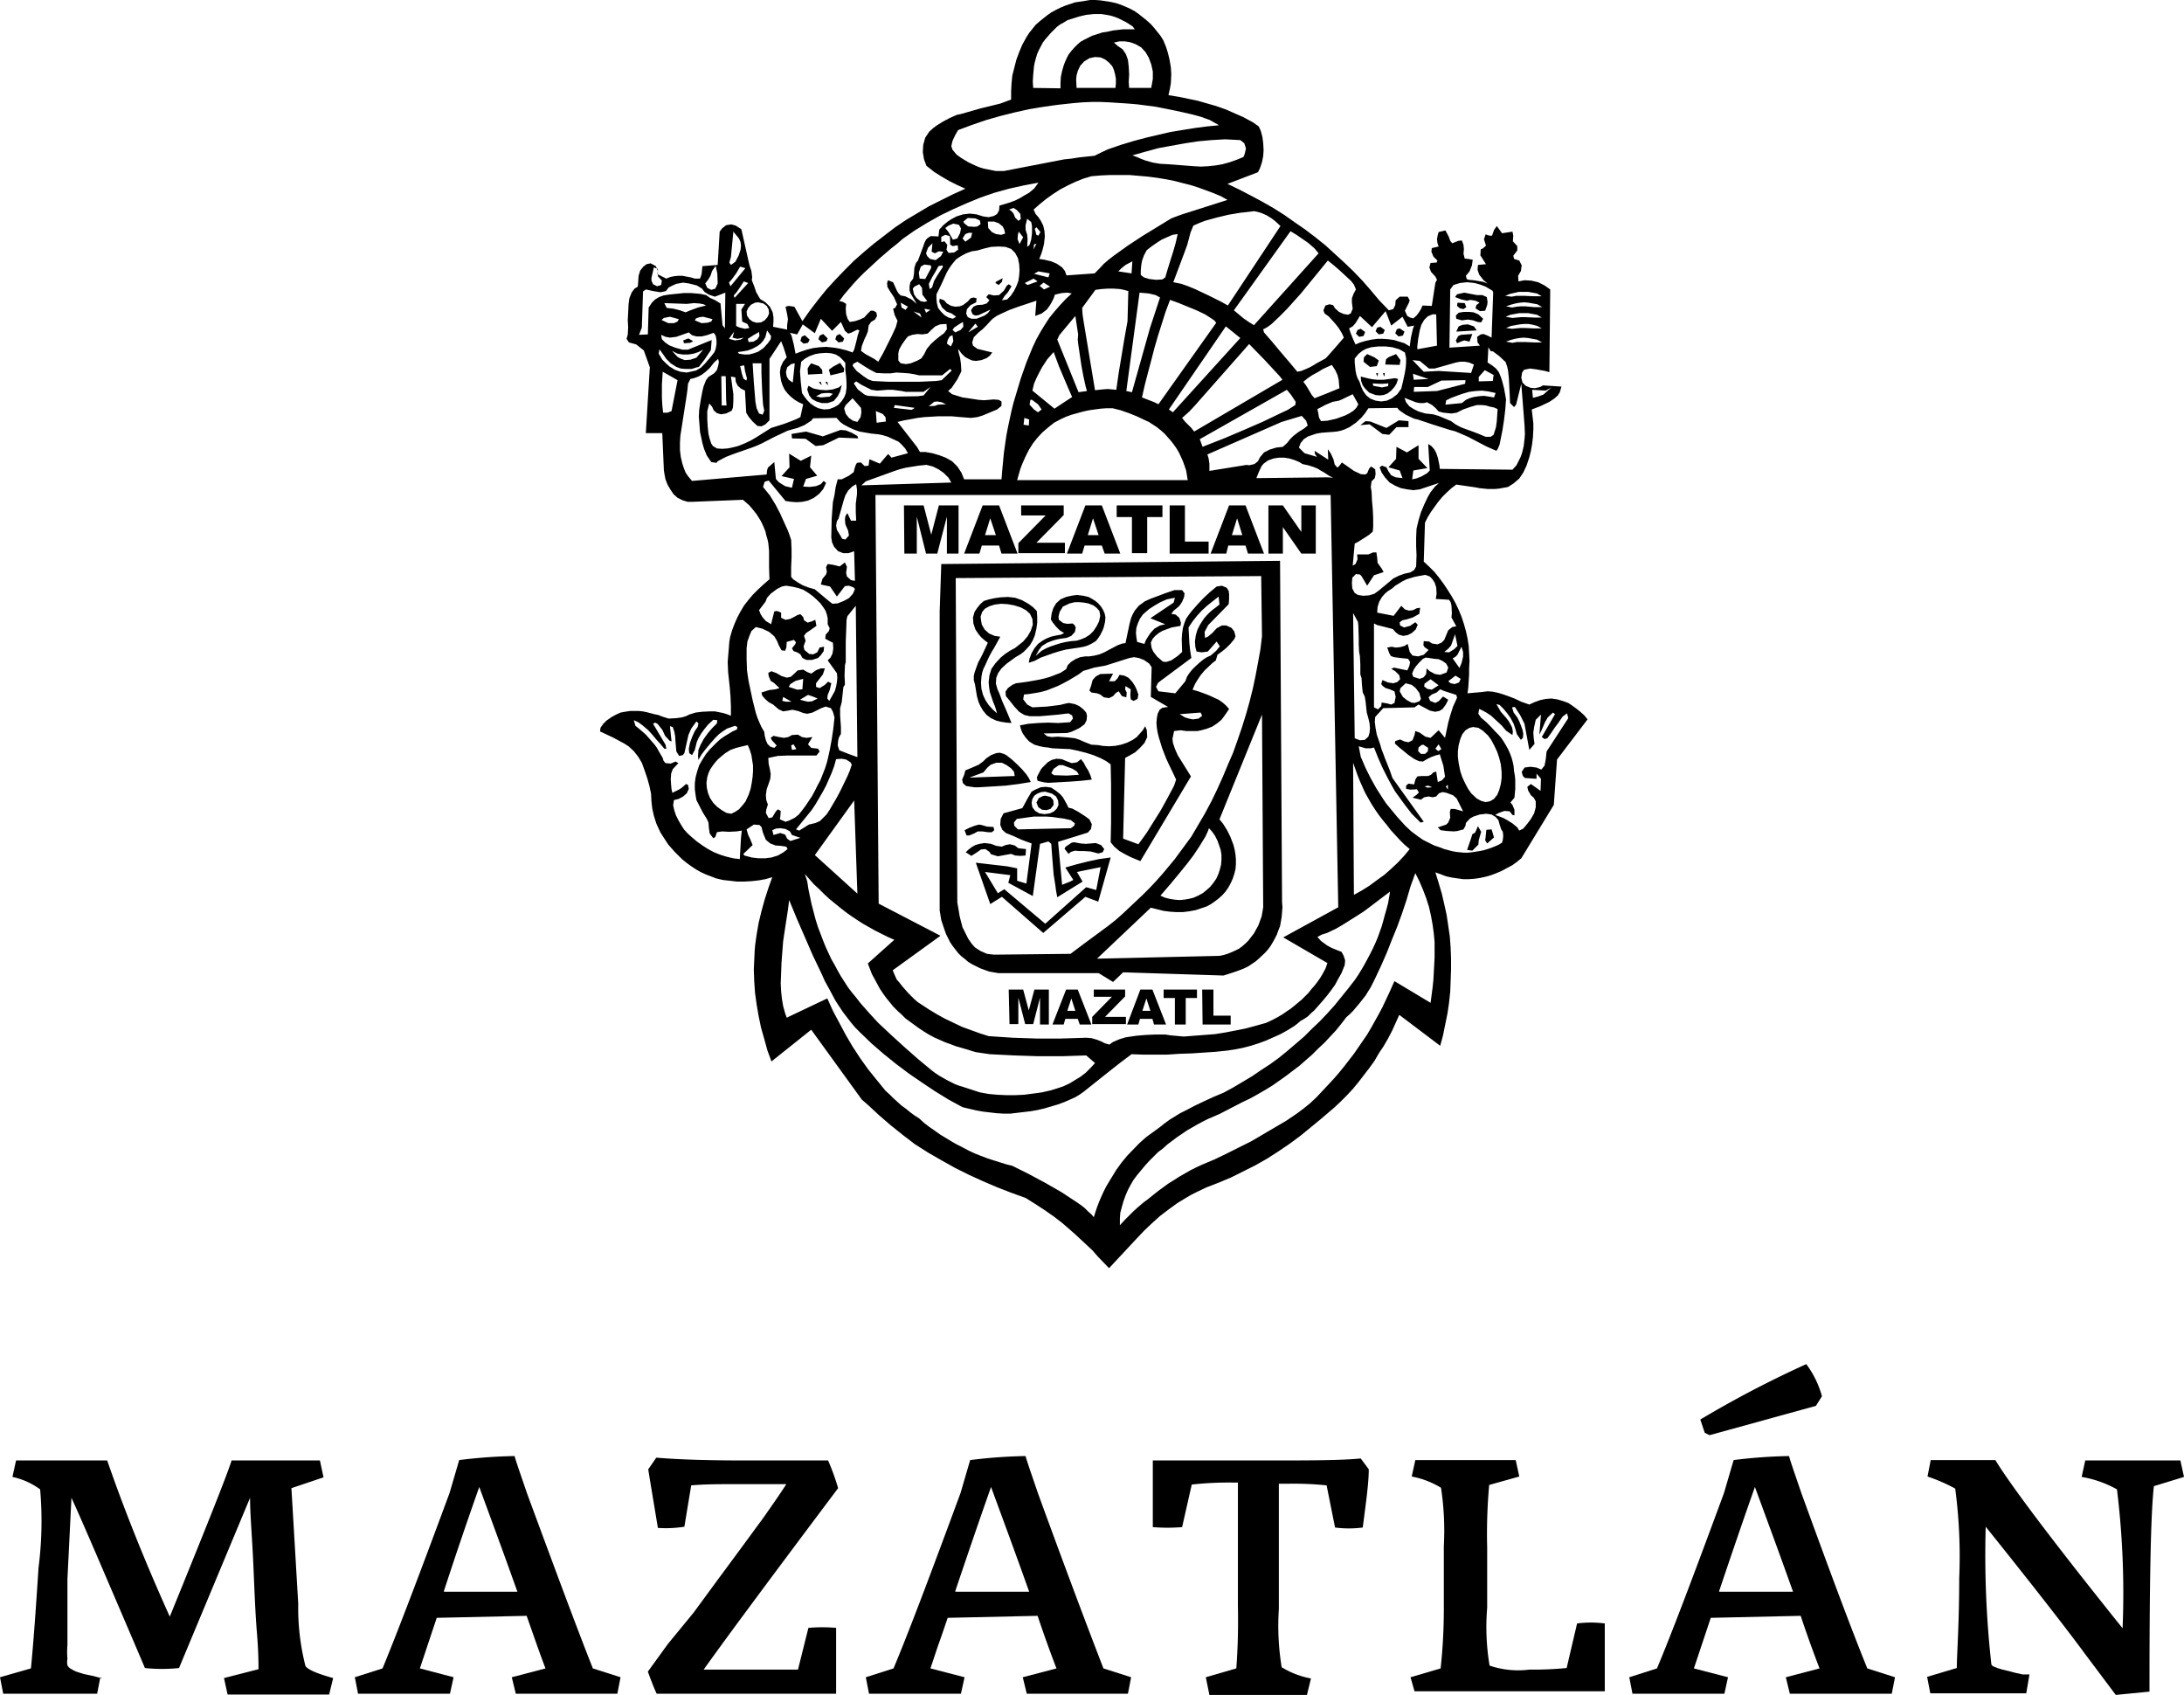 <svg xmlns="http://www.w3.org/2000/svg" viewBox="0 0 544.1 422.2">
  <g id="logo-mzt">
    <g id="mazatlan">
      <path d="M535.3,421.4l-8.2.8-7.5-10c-5.3-7.2-13.6-17.8-24.9-31.9a245.68,245.68,0,0,0,1.4,34.2s0,.3.5.6l1,.4,1.3.4,1.7.4,1.5.4,1.8.4h1.7l-.8,4.7H480.9l-.8-4.1,7.4-2.2c0-3.3.6-10.8.6-22.4a127.87,127.87,0,0,0-1-22.3,42.6,42.6,0,0,0-6.9-3l.8-4.1h16.1c3.7,6.1,14.2,20.1,31.7,41.9a211.7,211.7,0,0,0-1.4-34.6,27.26,27.26,0,0,0-8.8-3.1l.9-4.1h23.7l.9,4.1-7.5,2.3c-.8,6.9-1.1,24.1-1.1,51.2"/>
      <path d="M430.5,417.8l-.9,4.1H406.7l-.8-4.1,6.9-2.2c3.5-8.3,9-22.8,16.7-43.7l2.4-8.2a127.5,127.5,0,0,1,13.8-1c.4,1.5,1.5,4.6,3.1,9.3,6.7,18.4,12.1,33,16.4,43.6l6.9,2.2-.8,4.1H445.9l-1-4.1,8.4-2.2c-1.5-3.9-3.1-8.3-4.7-13.1l-22.4.5-2.3,6.9-1.9,5.7Zm-6.9-64.2A264.73,264.73,0,0,1,450,339.8a23.92,23.92,0,0,1,3.9,8l-1.5,2.4-26.5,7.3-1.2-.6Zm4.7,42.9h18.4c-3.7-10.4-6.9-19-9.5-26.1-2.9,8.2-5.8,16.7-8.9,25.9"/>
      <path d="M351.4,417.8l7.5-2.2a135.5,135.5,0,0,0,.8-15.6V385.1a70.38,70.38,0,0,0-.7-14.5,21.57,21.57,0,0,0-7.3-2.8l.9-4.1h25l.9,4.1-7.5,2.1a135.38,135.38,0,0,0-.5,15.6v15a57.88,57.88,0,0,0,.6,14.4,22.18,22.18,0,0,0,9.9,1,87.55,87.55,0,0,0,9.3-.4l2.6-11.1a26.56,26.56,0,0,1,6.9,0v16.9H352.4Z"/>
      <path d="M300.4,417.8l7.6-2.2c.4-5.2.5-10.4.4-15.6V369.3h-1.5a83.51,83.51,0,0,0-10,.5l-2.4,10.6a44.48,44.48,0,0,1-7.3,0V363.8h27.7c11.1,0,19.1,0,24.1-.5l2,2.7c0,3.5-.7,8.3-1.5,14.5a26.56,26.56,0,0,1-6.9,0L330.5,370a80.23,80.23,0,0,0-9.8-.4h-2.1v31.2a64,64,0,0,0,.7,14.5,21.08,21.08,0,0,0,7.3,2.8l-1,4.1H301.3Z"/>
      <path d="M240.3,417.8l-.9,4.1H216.5l-.8-4.1,6.9-2.2c3.5-8.3,9-22.8,16.7-43.7l2.4-8.2a127.5,127.5,0,0,1,13.8-1c.4,1.5,1.5,4.6,3.1,9.3,6.7,18.4,12.2,33,16.3,43.6l6.9,2.2-.8,4.1H255.8l-1-4.1,8.4-2.2c-1.5-3.9-3.1-8.3-4.7-13.1l-22.4.5c-.6,1.7-1.3,3.9-2.4,6.9l-1.9,5.7ZM238,396.5h18.4c-3.7-10.4-6.9-19-9.5-26.1-2.9,8.2-5.8,16.7-8.9,25.9"/>
      <path d="M161.4,416.4l5-6.9,6.4-7.8,5.5-7.5,6.5-8.8,5.5-7.5c2.1-3,4-5.7,5.6-8.2H182.6c-3.4,0-6.9,0-10.4.3l-1.7,10.3a29.17,29.17,0,0,1-6.6.3c-1.5-9.1-2.3-13.8-2.4-14.6l2-2.9c5.9.5,13.3.7,22.5.7h20.3a56.25,56.25,0,0,1,2.5,6.9q-25.35,33.75-33.5,45.2h23.5l2.6-10.4a39.75,39.75,0,0,1,6.9,0v16.4H163.6c-.8-1.7-1.5-3.6-2.2-5.5"/>
      <path d="M113,417.8l-.9,4.1H89.2l-.8-4.1,6.9-2.2q5.1-12.3,16.7-43.7l2.4-8.2a127.5,127.5,0,0,1,13.8-1c.4,1.5,1.5,4.6,3.1,9.3,6.8,18.4,12.2,33,16.4,43.6l6.9,2.2-.8,4.1H128.5l-1-4.1,8.4-2.2c-1.5-3.9-3-8.3-4.7-13.1l-22.4.5-2.3,6.9-1.9,5.7Zm-2.4-21.3h18.3c-3.7-10.4-6.9-19-9.5-26.1-2.9,8.2-5.8,16.7-8.8,25.9"/>
      <path d="M25,417.8l-.8,4.1H.8L0,417.8l7.7-2.2c.6-5.9,1.2-14.3,1.9-25.1A90.82,90.82,0,0,0,10,371a18,18,0,0,0-6.9-3.1l.9-4.1H26.7c4.3,12.4,9.5,25.4,15.6,38.9,9-22.1,14.2-35.1,15.4-38.9h22l.9,4.2-8,2.7,1.7,28.8A58.27,58.27,0,0,0,76.1,415q.9,1.35,6.9,3l-1,4.1H56.7l-.9-4.1,8.6-2.2c0-1.3,0-4.4-.4-9.2s-.6-10.5-.9-17.2-.8-12.1-.8-16.3L44.6,415.5a40.25,40.25,0,0,1-8.5,0c-1-2.4-3.7-8.7-8.2-19.2s-7.8-18.2-10.1-23.2l-1,20.2v16.5a19.3,19.3,0,0,0,0,3.4,4.3,4.3,0,0,0,0,1.6,1.81,1.81,0,0,0,.7.8,10.79,10.79,0,0,0,1.5.8l1.9.6,2.4.5,2.2.6"/>
    </g>
    <path id="escudo" d="M251.9,24.8v-2l.1-2,.2-2,1-3.9.7-1.9.8-1.9,1-1.8.7-1.1.8-1,.8-1,.9-.8,1-.8,1-.8,1-.7,1.1-.6,1.2-.6,1.2-.5,2.4-.8,1.3-.2,1.3-.2,1.2-.2h1.3l1.3.1,1.3.2,1.3.2,1.3.3,1.2.4,1.2.5,1.1.5,1.1.6,1,.7,1,.8,1,.8,1,.9.8.9,1.6,2,.7,1.1.7,1.7.5,1.6.4,1.7.3,1.8.1,1.7-.1,2.2-.2,1.2-.4,1.8,3,.5,4.3.9,1.4.4,2.8.8,1.5.5,1.4.5,2.7,1.2,1.4.6,2.6,1.4,1.4,1,.5,1.1.4,1.5.2,1.5.1,1.8-.1,1.5-.3,1.5-.5,1.5-.5,1-7.6,2.9,2.9,1.4,2.9,1.5,2.8,1.5,2.8,1.6,2.7,1.7,2.7,1.9,2.6,1.8,2.5,1.9,2.5,2,4.7,4.3,2.3,2.2,2.2,2.3,2.1,2.4,2.1,2.5,2.4,2.5,1.1-.3.5-1,.1-1.2,1-.9h2l.5.9-.2.6-1,2,.6,1.3.7.4.8.2.8-.7.6-.8.5-.8.4-.9,2.3.1.9-5.8.4-.7-.4-.8-1.1-1.2-.4-1.1.3-1.1,1.5-.1.2-.5-1-1-.5-1.2.1-.9,1.3-.3.4-.1-.3-.9-.1-1,.2-1,.2-.7,1.7-.4.8,1.5.4,1.1.5.6,1.5-.6.9-.1.4,1.1.1,1.1-.1,1.1.3,1.2.9.1,1.1.2-.2,1.4-.6,1.5-.9,1.1.2.8.5.2,1.2.1,1.2.2,1.2.2,1.1.4-1-.8-1.1-1.4-.4-1.2.1-1.2,2-.2-1.4-2.2.1-1.5.5-.2.8-.7-.5-1.6.4-1.2,1,.3h.6l.5-1.4.7-1,1.3,1.8,2.6-.4.2,1-.1,1.4,1.1,1.2v1.1l-1,1.3.2.8,1.3.4.6,1.2-.2,1.4-.7,1.2.1,1.4,1.5-.3,1.7.1,1.7.4,1.6.8,1.4,1L386,92.7l-1.1-.3-1.1-.2-1.1-.2-1.5-.2-1.5.3-.5.7-.2,1.3.3,1.2.8.8,1.2.5,1.1.1,1.3-.3.7-.4,4.6.3-.4,1.4-.5.8-.9.8-1.2.8-2.3,1.1-2.1.8.4,3.4v1.7l-.1,1.8-.2,1.7-.3,1.7-.4,1.6-.7,2.1-.8,1.7-1,1.5-1.4,1.2-1.4.9-2.2.4-1,.1h-1.9l-1-.1-1-.1-1-.2-4.8-.7-1.2.9-1.2,1.1-1.1,1.1-1,1.2-1.8,2.5-.8,1.3-.7,1.4-.3,9.7,1.4,1.3,1.3,1.3,1.2,1.5,1.1,1.5,1,1.5,1,1.6.9,1.6.8,1.7.7,1.7.6,1.8.5,1.8.4,1.8.3,1.9.1,1.8.1,1.9-.1,1.9V168l-.1,1.6-.1,1.6-.2,1.5,3.4-.3,1.6-.2,1.3.1,1.4.3,1.3.4,1.4.5,1.3.5,1.7.8,2,.7,1.3-.6,1.4-.5,1.4-.3,1.4-.1,1.4.2,1.4.4,1.4.5.9.6,1.1.8,1,.8,1,.9.8,1-7.6,10-.8,11.3L379,213.8l-1.1.9-1.1.8-1.3.7-1.3.7-1.4.6-1.3.5-1.4.4-1.4.3-1.4.2-1.4.1h-1.4l-1.4-.2-1.4-.2-1.4-.3-1.3-.5-1.4-.5.8,2.6.8,2.7.6,2.6.6,2.7.4,2.7.4,2.7.2,2.8.1,2.7v2.7l-.1,2.8-.1,2.7-.3,2.8-.4,2.7-1.1,5.4-.7,2.6-10.2-7.7-1.8,4-1,1.9-1.1,1.9-1.2,1.8-1.1,1.9-1.3,1.8-2.7,3.5-1.4,1.7-1.5,1.6-1.5,1.5-1.6,1.5-3.4,2.9-1.7,1.4-3.3,2.7-2.7,2-2.8,1.9-2.8,1.8-3,1.7-3,1.5-3,1.5-3.1,1.3-3.1,1.2L298,297l-1.2.6-1.2.7-2.3,1.4-1.1.8-1.1.8-2.1,1.6-2,1.8-1.9,1.8-1.9,2-6.9,7.4-2.8-2.9-1.3-1.5-1.5-1.4-2.9-2.7-3.1-2.7-2.2-1.7-2.3-1.6-2.3-1.5-2.4-1.5-3.6-1.3-3.6-1.4-3.5-1.5-3.5-1.6-3.4-1.7-3.4-1.9-3.3-1.9-3.3-2.1-3-2.3-3-2.4-2.9-2.5-2.8-2.6-1.5-1.3-12.6-17.4-9.9,7.9-1-2.7-.8-2.9-.8-2.8-.6-2.9-.5-2.9-.4-2.9-.2-2.9-.1-2.9.2-4.4.1-1.4.2-1.5.2-1.4.5-2.9.7-2.9.8-2.9.9-2.8.5-1.4.5-1.4-1.7.5-1.7.3-1.8.2-1.8.1h-1.8l-1.7-.2-1.8-.2-1.7-.4-1.3-.5-1.3-.5-1.3-.6-1.2-.7-1.2-.8-1.1-.8-1.1-.9-1-1-.8-.8-.8-.9-.8-.9-1.3-2-.7-1.1-.5-1.1-.5-1.1-.6-1.9-.4-1.8-.2-1.8-.1-1.9-.4-1.9-.5-1.8-.6-1.8-.8-2.2-.9-1.5-1.1-1.4-1.3-1.2-1.1-.7-2.8-1.5-3.2-1.5.1-.9.7-1,.8-.8,1.3-.9,1.1-.6,1.1-.5,1.1-.2,1.3-.2h2.1l1,.1,1,.2,1.9.5,1,.2,1,.4,1.6.5,1.8-.1,1.5-.2,1-.3.8-.4,1.6-.5,1.6-.2,2-.1h1.2l1,.2,1,.2,1,.3,1,.4v-2.4l-.1-2.4-.2-2.4-.4-3.7-.1-2.5.1-1.3.1-1.2.1-1.2.1-1.3.2-1.2.5-1.7.6-1.6.7-1.6.8-1.5.9-1.5,1.1-1.4,1.1-1.3,1.2-1.2,1.4-1.3,1.5-1.3-.1-3v-4.1l-.1-1-.1-1-.2-.9-.3-1-.2-.9-.4-1-.4-.9-.4-.8-.5-.8-.5-.8-1.2-1.5-.7-.8-.7-.6-.8-.7-12.5.5h-1.3l-1.3-.4-1.2-.6-1-.9-.8-1.2-.7-1.2-.5-1.3-.2-1-.2-1.2-.4-9.3h-4.1l1-16.4-1.5-4.2-1.9-1.5-1.8-.5-.6-.9.3-1,.1-1.9-.1-1.8.1-1.8.1-2.1.2-1.5.6-1.5.7-.9.8-.5.1-1.2.1-1.5.4-1.3.8-1,.8-.6,1-.2,1.3.7.5,1.2-.1.8,2.2,1.1,1-.4,1-.2,1-.1h1l1,.2,1.1.2,1,.3h1.3l.4-1.1.2-2,3.8-.3.5-8.3.6-.8,1-.8,1.3-.2,1.1.3,1.4.9,2,8.9.5,1.5.2,1.5-.1.8.6,1.5.5,1.5,1,1.7,1.3.8,1.1,1.1.7,1.4.2,1.2v1.2l-.1,1.2,3.5.7V81l.2-1.5-.2-1.2-.4-1.9.8-.2,1.4.2,2,3.6,1.9-2.7,2-2.6,2.1-2.6,2.2-2.4,2.3-2.4,2.3-2.3,2.5-2.2,2.5-2.1,2.6-2,2.6-2,2.8-1.9,5.7-3.4,3-1.5,3-1.5,3.1-1.4-2-.9-2-1L234.6,44l-1.9-1.2-1.9-1.5-.6-1.6-.3-1.8.1-1.8.5-1.8,1-1.5,1-.9.8-.6.8-.5.8-.5,1.7-.9,1.8-.8,1-.2,4.9-1.4,4.9-1.2Zm16.3-3.1-.1-1.9.1-1,.3-1.1.6-1.3,1-1.1,1.3-.8,1.4-.3,1.4.1,1.1.5,1,.8.8.9.4.9.3,1.1.2,1.1v1.2l-.1,1.1h-9.7ZM186.3,185.6l.5,1.2.4,1.3.2,1.3.2,1.3v1.4l-.1,1.4-.2,1.4-.3,1.6-.5,1.5-.8,1.7-.8,1-.8.9-.9.6-1,.5-1.2-.2-1.2-.7-1.1-.8-1-1-.8-1.2-.5-1.2-.3-1.3L176,195l.2-1.4.3-1,.4-.9.6-.9.6-.8.7-.8.8-.7,1.1-.9,1.3-.8,1.4-.5,1.6-.4ZM194.6,85l.6,1.5L196,89l-.9,1.1-.6,1.3-.2,1.3.1,1,.2,1.2.4,1.2.5,1,.7.9.8.8,1,.8,1,.6,1.1.5-.7,3.2-1,.5-1.5.6-1.6.6-1.6.5-1.6.5-1.9,1.2-1.9,1.2-1.4.8-1.5.7-1.5.6-1.6.4-1,.2-1.4.1-1.3-.1-1-.6-.4-.6-.4-1.2-.3-1.2-.2-1.9-.1-1.9v-1.9l.5-1.9.7.8.4.9.8.7,1,.3,1.3-.2,1.4-.7.3-.8.1-1.6V98.2l-.6-4.4,1.1.2.1,1.1.5,1,.8.7,1,.5.3,5.5.6,1,1,1.2,1.2,1.1,1,.1,1-.5,1-1V89.4ZM349.9,99.1l2.8,1.1,1,.2h1.1l.7-.2,1.3.7.9.8.7.8,1.2.3,1,.1,1,.1,1.3-.2,1.6-.8,1.7-.6,1.7-.5h1.3l1,.1,1,.3,1,.2.9.4-.1,1.5-.1,1.5-.2,1.5-.6,1.9-.7.5h-1.3l-1.9-.8-1.6-.6-1.4-.5-1.3-.5-1.3-.7-1.1-.8-3.1-1.3-1.4-.4-1.9-.2-1.7-.5-1.2-.6-1.1-.7-.8-1Zm7.9-20.8.2,7.8-4.9.9v-.8l.2-1.7.4-2.2.4-1.4.7-1.2.9-.9,1.2-.5Zm-145,121.1.8,23.2L203,213ZM337.1,190l1.1,3.1.6,1.5,1.3,2.9,1.6,2.8.9,1.4.9,1.3,1,1.3,1,1.2,1,1.3,1.1,1.2,1.1,1.2,1.2,1.2,1.3,1.1-1.4,1.7-1.6,1.7-1.6,1.5-1.7,1.5-1.8,1.3-1.9,1.4-1.9,1.2-2,1.1Zm29.9-8.9,1.3.2,1.1.7,1.3,1.2.8,1.1.8,1.5.7,1.5.5,1.5.4,1.6.2,1.9v1.5l-.2,1.5-.4,1.5L373,198l-.8,1-1,.6-1.1.2-1.1-.3-1.1-.6-1.3-1.2-.8-1.1-.8-1.5-.7-1.5-.5-1.5-.4-2-.2-1.5v-1.5l.2-1.5.4-1.5.5-1.2.8-1,1-.6Zm-20.2-34.5.8-.7,1.8-1.1,1-.5,2-.6,1-.2,1.7-.3,1.1.4.6.6.6.9.4,1.2.1,1.6-.2,1.3,3.3.2.4.6.2.8.1,1.9-.1,1.1,1.2,2.2-1,.2-1,.8-.5,1.2-.5,1.2-.7.7-1,.4-1.3-.2-.8-.5-1.3-.1-.1,1,.3.5,1,.7-1.2,1.2-1.4.4-1.4-.2-.7-.9-.2-.8-.3-1.2-.8.5-1.1.3-1.1.1-1-.2-1.1.2.5,1.4.4.7.8.3,1.6.2,1.9.2.5.8-.2,1-.5,1.1-3.3-.7-.7.3,1,.6,1,1,.2,1-.7.7-1,.3-1.3-.2-1.4-.6-.3,1,.4.5.7.5,1,.3,1.2.5.3,1.4-.3,1.5-.8.4-1.1-.3-1.3-.2-.1.9-.8.8-1-.5V155.3l.8.4,2,.5,1.9.5.7.8.8.6,1.1.3,1.1-.2,1-.5,1-.9.5-1.2-.6-.6-1.3.9-1.5.4-1-.5-.1-.8.7-.5,1-.2,1.6-.5,1.6-.9.2-1.5-.8.1-1,.5-1,.1-1-.3-.9-.9-1.9,2.5-4.1-.8.1-1.4.4-1.3.7-1.2.8-.9.6-.5Zm-145.4,1.1,1.1.8,1,.9.9.9.8,1.1.5.8.3.9.2.9v1.5l.5,1-.2.7-.8.9-.1,1,.9.5,1,.5.1,1.4-.2,1.3-.5,1-.7.7,2.3,3.2.1,1.1-.1,1.1-.2,1.1-.3,1.1-1.4,2.5-.5-.6.1-.9.5-1.2.4-1.7-.8-.4-.8.8-1.3.8-.9-.3v-.9L205,168l.5-1.5h-1l-1.1.4-1.3.9-1-.4-1-.6-1.4.2-.7.7-1,.9-1,.2-1.3-.4-1.2-.7-1.3-.5-.8.4.1.8.5,1.2.8.5,1.4,1.3-1,.3-1.6.2-1.9.6.2.8.7.8.9.8,1.1.6,1.4,1.2,1.1.5,1.3-.2,1-.2,1.4.3,1.3.5,1,.2,1.3-.3,2.2-1.1,1.1-.4,1.3.4.5.9.4,1.4-.3,2.8-.4,2.7-.5,2.7-.6,2.7-.3,1-.3.9-1.1,2.8-.7,1.3L203,197l-.7,1.3-.8,1.2-.8,1.2-.9,1.2-.8,1-1,.8-1.4.7-.9.3-1.4-.6.1-.7.1-1.4-.7-.4-.5.5-.9,1.5-.9.2-.7-1.3.1-.8.4-1.3-.4-1.1-.1-1.2.2-1.5.5-1.4.4-1.2.1-1.2-.2-1.2-.3-1.3-.1-1.5,2.4-.5,2.4-.1h7.2l.8-1-.4-.7-1.7-.2-.8-.9.3-.5.8-1.3-1.5.2-1.1-.2-1-.6-1.5.1-.9.5-1.1.2-1.2-.2-1.4-.3-.7.5.3.6,1.2,1.3-.6.6-1-.3-.7-.7-.4-.9-.3-1.2-.1-.9-.7-1.2-.5-1.1-.5-1.2-.4-1.2-.8-3.2-.7-3.3-.3-1.4-.2-1.3-.2-1.4-.1-2.8v-2.7l.2-1.7.5-1.4.5-1.2,1.1-1,1.6.4,1.7.8,1.3,1.1.7,1.2.4,1,.7,1.3.9.1.3-.8.1-1.4,1.8-.5.5.6-.2.5-.8,1,.4.7.9.3.8.5.5.9,1,.5h1.4l1.5-.5.7-.7.7-1,.1-1.1-1.1.2-.6,1.2-1,.5-1-.1-1.2-1-.2-.9.5-1.4-.4-1.2.5-.7,1.2-.8,1.4-1-.3-1.5-.9.4-1,.3-.9-.6-.2-.8-.7-.7-.7.2-.9.5-1,.5-1.1.2-1.1-.5v-1.3l-1-.4-.7.1-.8,3.2-1.3-.8-.8-.9-.5-.8-.4-1,1.6-2.1.4-1,.9-1,1.6-1.2,1.2-.6,1-.2.7.1,1.2.2,1.2.3,1.2.4Zm1.6-.9-1.7-.5-1.3-.5-1.2-.7-1.2-.8-.5-.6v-2.5l.1-2.2v-2.2l-.1-2.3-.4-1.2-.4-1.1-1-2.2-1-2.2-1.1-2.1-1.4-2.3-.9-1.1-.8-1,.4-1.3,1-.3,4.2,5.1,1.4.2,1.4.1,1.4-.1,1.4-.3,1.5-.7,1.3-1,1-1.2.7-1.5-.6-.5-.7.8-1.2.5-1.6.2-1.6-.1.7-1.9,2.8-.8-1.8-2.1.3-2.9-2.6,1.3-2.9-1.8.1,3.4-2,2.2,3.1.7-.5,2.2-1.7-.4-1.6-1-.7-.8-.4-4.2-1.6,1.4-.2.7-.1,1-18.6,1.6-1-1.2-.6-.9-.4-1-.4-1.2-.4-1.7-.2-1.7v-1.8l.1-1.7,1.6-10.3.2-1.5.1-1.2.6-1.2.9-.2,1.1-.4.9-.5.8-.6,1.1-1,1.1-1.4,1-.9.2.8-.2,1-.3,1-.7.8-1.4.9-.6.8-.6,1.5-.3,1.2-.4,2.1-.4,2.5-.1,1.8.1,1.2.2,2.6.6,2.8.4,1.4.7,1.7,1.1,1.6,1.3.2.3-.4,2.1-1.1,2.1-.8,4.3-1.5,1.3-.5,1.3-.6,3.1-1.6,3.2-1.5,1.4-.4,1.1-.3,1.7-.7,1.7-1.1.5-.6,5.8-.1.9,1,.8.6,1.3.7,1.3.6,1.4.5,2.9.5,1.9.2,1,.2,1.3.4,1.3.6,1.3.6.7.6,1,1.1.7,1.2-4.1,1.1-.8-.9-.4.4-1.7,2-2.6-1.1-.2,1.6-1,.1-.9-.9-1,.1-.3.5-.3.9-.2.9-1.2.9-1.8.9h-1l-.5,1.9-.3,2-.4,1.8-.3,4.2-.1,4.6.2,1.2.5,1.1,1,1.1,1.3.5h1.3l1.4-.5.2,7.4-1-.2-1-.9-.2-.9.2-1.5-.5-1.1-1.3,1-1.6-.4-1.4-.2-.4.8.2,1.1-.2.7-.9,1.1-.4,1.4,2.3.5,1.7,2.5,2-2.6,1-.1,1.1.4.4.4-.5,1.2-1,1.1-1.3.7-1.5.6-1.3.1-.8-.6ZM257.4,21.9l-.1-1.6.1-1.7.1-1,.1-1.1.2-1,.3-1.1.3-1,.4-.9,1-1.9.6-.8.7-.8.7-.8.7-.7.8-.8.8-.6.9-.5,1-.6,2.9-.9,1.7-.4,1.9-.2h1.9l1.3.2,1,.2,1,.3,1,.4,1.8.9.8.5.9.6.5.7h-2.9l-2.6.3-1.3.3-1.3.2-2.5.8-1,.5-1,.5-.9.5-.8.7-.8.8-.7.8-.7.9-.5,1-.4.9-.3.8-.4,1.4-.3,1.4-.1,1.5V22Zm29.4,0h-5.5l-.1-1.5.1-1.9-.1-1.9-.2-1.7-.5-1.4-.8-1.2-1.3-.9-.9-.8,1.4-.3h1.3l1.3.2,1.4.5,1.4.8,1.1,1.2.8,1.4.6,1.6.4,1.8v1.9Zm16.9,9.3-3.1.3-3,.4-3.1.5-3,.5-3,.7-3,.7-3,.8-3,.9L276,37.2l-1.7.8-1.6.8-3.8.4-1.9.3-1.9.2-15,2.9h-2l-1-.2-1-.2-1-.2-1-.3-1-.4-1.9-.9-1.8-1.1-1.1-.8-1-1.2-.3-.9.3-1.3.7-1.5.7-1.2,3.5-1.3,3.5-1.2,3.5-1,3.6-.9,3.6-.8,3.6-.6,3.6-.5,3.7-.4,2.3-.2,2.3-.1h2.3l2.3.1,4.6.3,2.3.2,4.6.6,4.5.9,2.3.5,2.2.5,2.2.6,2.2.8Zm-21.6,7.5,3.2-.9,3.3-.9,6.6-1.2,3.3-.5,3.3-.3,3.4-.2,3.8.2,1,.8.4,1.3-.3,1.3-.3.8-1.7.7-1.7.6-1.8.5-1.7.3-1.8.2-1.9.1-1.8-.1-6.6-.5-1.8-.1-1.8-.3-1.8-.5-1.3-.5-.9-.4Zm-23.4,6.8-1,1.4L256.4,48l-1.4.8-.8.5-1.2.6-1.3.5-1.3.4-1.4.4-.1,1.2-.5.9-.8.5-1.3.3-1.4-.2-1.6-.5-1.7-.2-1.7.2-1.6.5-1.3.7-.9.6-1.1.9-1,1.1-.2,1.7-1.9-.1-.8.5-.4.4-.4.8-.3.9-1.3,3.5-.5.6-.4,1.2-.1,1.5-.2,1.2-.7.9-.2,1v1l.2.7,1.6,2.7-1.3-1.1-1.6-.8-1.1-.2-.6-.6-.4-.7-.9-2-1.3-.5-.2.8.1.9.6,1,1,1.5.8,1.8-.5.9-.5.2.4,1.6.7,1.4-.4,1.5-1,2.2-1.1,2.2L220,88l-1.2,2.1-1-.7-1.1-.6-1.1-.6-1.1-.8.2-1.2.7-1.8.4-.8.4-1,.2-1.5.6-.9,1-.6.5-.9-.2-.9-.7-.4h-.7l-.8.8-.8.9-1.1.5L213,80l-1.3.2-.5-.7-.4-1.2-.1-1.4.1-1.2-.8-.5-.9-.2,1.1-1.5,2.4-2.8,1.3-1.4,1.3-1.3,1.3-1.2,1.4-1.3,1.3-1.2,1.4-1.2,1.4-1.2,1.4-1.1,1.5-1.3,3-2.1,3.1-1.9,3.2-1.8,3.3-1.6,3.4-1.5,1.7-.7,1.7-.7,3.5-1.2,3.6-1,3.6-.8ZM232.3,60.6l-.2,2.1.8.4,1-.5,1.1.1-.6,1.1-1.3,1-1.4-.3-.7-.7-.3-.7.5-1.4Zm2.2-.3V59l1-.5,1.1.3.1.6v1.5l.6.4,1.3-.2.1,1.1-1,.7-1.4.1-.5-.8L236,61l-.7-.9Zm1-3.5.8-.6,1.2-.5,1.4.3.5.9-.2,1.1-.7,1.4-1.1.3L237,59l-.7-1.2Zm4.5-1.6,1.1-.9,1.9.1,1.1.5.2.9-.8.6-.7.1-1.6-.1-1-.8Zm2.2,2.8-.3,1.2-1.4,1-.7-.8.7-1.1.8-.3Zm3.9-2.8h1.6l1.1.4,1,.8.4.8.2,1-1,.3-1.3-.2-1-.5-.9-1Zm5.3-3,1.1-.4.8.5.9,1,.1,1.3-.6.4-.8-.8-.4-1-.5-.6Zm-.2,3.5.4,4.2m4.3-5.4,1,.8.2,1v1.8l-.2,1.6-.4,1.3-.6.5.1-1.9-.1-1.1-.4-1.3V56.1Zm-2.1,3.2,1.1,1.4-.9,1.7-.5-1.2.1-1.2Zm4.4-1.1,1,1.2-.5.9-.5-.2-.4-1.5Zm0,4.1-.7,1.4.1-1.2Zm-29.1,8.7-.2-1.5.5-1.5.9-.5,1.6.2.1.6-1.5,2.8Zm-.1,1.4.7.9.1,1.7L231,75l-.7.2-1-.2-1-.8-.6-.9-.3-1.4.4-.5Zm2.4-.1.8-1.6.9-1.5.7-1.3,1-.2.1.4-.8,1.2-.7,1.1-.7,1.2-.5,1.6-.6.4Zm-7,4.7,1.8,1-.6.8-1-.6Zm3.2,2.2,1.6.5.4,1Zm2.7-.7,1.5.3-1.1.7Zm3-3.6,1.1-2.2,1-2.2.5-1.1.6-1,.7-1,1-1.2,1.2-.8,1.3-.7,1.4-.5,1.4-.2,1.7-.5,1.7-.4,1.9-.1,1.7.1,1.4.5,1,1,.7,1.3.3,1.5.1,1.5-.1,1.4-.2,1.3-.5,1.3-.6,1.2-.8,1.2-.9.9-1.3.2.7-1.1.8-.9.9-1.5-.7-.5-.5.4-.7,1.2-1.2,1.1-1.3.1-1.3-.3-.6.7.8.8-.7.8-1,.3-1.4.1-.9.4-.6.9.4,1,.7.3.8-.1,3-1.4-.7.9-.8.6-2,.8H242l-.9-.4-.4-.9.2-1.1.9-1,1.4-.7.1-1-.8-.2-.7.2-.7.8-1.2.9-.8.3-1.1.1-1-.2-1.1-.6-.7-.8-1.1-.4-.1.8.7,1.4,1.1,1,1.3.5,1.1.8-.8.5-1.1-.3-1-.6-.9-.9-.7-.9-.3-1.2-.1-1.1Zm2.5,7.4.1,1.3-.7,1-1.1.8-1.1.9-1.1,1-1,1.2-.7,1.4-.7,1-1.1.6-1.5.6-1.2.2-1.3-.2-.6-.7V88l.2-.9.7-1.3,1-1.4.5-.6,1.1-.4,1.3-.2,1.1.1,1.4-.2.9-.9,1-.9,1.2-.5Zm4.1-.5.1,1.2-.7.8-1.3.6-.7-.6.4-.6,1.2-.8Zm-2.6,3.3.2,1.5-.6,1.3-1-.7.2-.9.5-.9Zm5.7-2.9.6.8-2.4,1.4Zm14.5-11.2,1,.7L256,71l-.7-.5Zm.1-1.2,1.1-.6,2.8.5-.3,1Zm2.4,2.2,1.6,1-1.5.7-1.1-.9Zm-11.9-.2,1.7-.9-.2.9-.8.8-.8-.5Zm9.4-18,1.6-1.4,1.6-1.3,1.7-1.2,1.7-1.1,1.9-1,1.9-.9,2-.8,2-.6,2.4-.2,2.3-.1h4.8l2.3.2,2.3.2,2.3.3,2.4.4,2,.4,1.9.5,2,.5,1.9.6,1.9.7,1.9.7,1.9.8,1.6.9-11.3,3.6-1.4.5-1.3.5-3.6,2.2-3.6,2.2-3.5,2.3-3.5,2.5-1.3,1L275,65.7l-1.1,1.2-1.2,1.2-7,.5-.4-1.1-.7-.9-1.3-.9-1.4-.6-1.7-.4-1.3-.2.5-1.2.4-1.3.3-1.3.2-1.8-.1-1.4-.3-1.3-.6-1.2-.6-.9-.7-.8Zm24.6,12.9-.2,3-1.3-.2-2-.3.8-.8,1-.8Zm2.1,3.4V67.4l.1-1.2.2-1.2.5-1.4.7-1.3,1.3-1,1.3-.9,1.1-.7,1.1-.5,1.6-.7,1.3-.2-.5,2.2-.6,2.1-.7,2.2-.8,2.6-.5,1.7-.7.5-1.6.1-1.7-.2-1.3-.4Zm8.1,1.8,3-8,.5-1.4.4-1.5.4-1.5.7-1.7,1.6-.7,1.3-.5,2.9-.8,2.9-.7,3-.5,3.5-.4,1.6.4,1.4.6,1.3.8.9.7,1.3,1.2L305.9,76.1l-1.6-.9-1.6-.8-1.6-.8-1.7-.8-1.7-.8-1.7-.7-1.7-.6Zm29.2-12.7,1.5.9,2.9,2,1.6,1.4,1,1.2L312.4,81l-1.3-.8-1.3-.9-2.4-2Zm9.3,7.3,1.5,1.2,1.5,1.3,2.8,2.6.7.9.5,1.2-.6,1.1-.4,1.1v1.1l.2,1.5-.5,1.2-.7.3-1.1-.2-1.1-.5-1-.9-.5-.8-.9-.2-1,.3-.5,1.2.3.8,1,.7,1.1,1.2.7.8.7.9.8,1.3.5,1.1-1.9,2.2-2.2,2.5-.5.5L328,90.5l-.8.5-.9.5-.9.4-1.2.5-1,.2-2-2.4-2.3-2.7-2-2.4-2-2.3-.2-.8.5-.2.8-.5.8-.6,1.9-1.8,1.9-1.9,1.7-1.9,1.8-2Zm1,26,.9,1.4.5,1.1.3,1.2.1,1.2.1.9-2.9,1.2-3.3,1.3-.7-.8-1-1.7-.5-.8-.6-.8,1.1-.9,1.2-.8,1.3-.7,1.3-.8ZM272.9,72.2l1.5-.2,1.5-.1h1.6l1.5.1,1,.2,1.1.3-.2,7.5-.8,4.5-.7,4.2-.7,4.2-.6,4.2-2.1-.2-1.3.1-1.9.2-2.9-17.5-.2-1.4-.1-1.6Zm11,.7,2.3.2,1.7.4,1.1.6-2.5,7.6-4.5,16-1.4-.3Zm7.6,1.8,2.2.8,2.2.9,2.2.9,2.1,1,1.1.7,1.2.8.5.6-14.4,20.3-1-.5L284.5,99l.7-3.1.8-3.1.8-3,.8-3.1.9-3.1,1.9-6Zm-23.6,4,.7,4.6-.1,1.3.1,1,.4,2.7.4,2.7.5,2.7.6,2.7.3,1-2.1.3-5.3-13.1.5-1.1Zm-5.4,9,1.3,3.5,1.1,2.6,1.1,2.6,1.1,2.5-2.3,1.5-2.1,1.4-5.5-4.5.4-1.7.6-1.4.7-1.4.7-1.3,1.3-2,.8-.9Zm-5.4,11.9,1.5,1.1.9,1.3-.9.7-1-.7-1.1-1.2.2-1.2Zm-1.9,4.5,1.2.4-.1,1.5-1.3-.2Zm50.2-22.8,3.6,2.9-16.8,18.5-1-.7Zm5.8,4.4,3.8,3.9,3.8,4.1.7.9-22,12.9-.7-.9-.8-.8-.8-.8-.7-.9,1.8-1.6,1.4-1.5Zm9.4,11.4,1,1.2,1.2,1.8-.1.8-1.9,1.2-1.7.8-4.6,2.2-4.6,2-4.7,2-5.1,2-.5.2-.7-1.9ZM337,98.2l1.4,2.5-.5.9-.7.7-1.1.7-1,.5-2.2.8-2.2.5-1.6.1-.5-.9-.2-1.2-.2-.9,1-.5.9-.5,1.9-.8,1.6-.3.7-.3Zm-83.6,21.4.8-2.8.5-1.3.8-1.8.8-1.6,1-1.6,1.1-1.4,1.3-1.4,1.4-1.2,1.5-1.2,1.7-.9,1.3-.6,1.4-.5,2.9-.8,1.4-.3,1.4-.2,1.5-.2,1.4-.1h1.6l2,.5,2,.7,2,.8,1.9.9,1.1.5,2,1.3,1,.8.9.8.8.9.8.9.7.9.7,1,.6,1,.5,1.1.5,1.1.4,1.1.4,1.2.2,1.2.2,1.2Zm47.4-6.4,18.5-8.1,5-1.5,1.1,1.2.4,1.2-1,.8-1.3.8-1.3,1-.8.8-.7.9-1.1,1-1.7.2-1.6.5-1.4.7-1,1.2-.5,1-.9.7-1.3.3-.6-.1-9.3,1.5v-1.8l-.2-1.3Zm12.2,5.9.6-1.5.7-1.5.5-.6,1.1-.8,1.4-.5,1.3-.2h1.3l1.3.2,1.3.4,1.2.5.8.5,1.4.3,1.3.4,1,.4.8.5.9.5,1.2.8,1,.5-1.3-.1Zm48.3-47,.8-1.1,1.6-.5,1.8-.2,1.9.2,1.4.4,1.3.5,1.7,1,.2.4-.4,11.3-1-.5-1-.4-.7.1-.9.6.1,1.4.6.8-7.6.5Zm1.7,1.2,1.8-.4,3.1.6h1.4l1.1.5.2,1.2-.1.8-.5,1.4-1.3.1-1.1-.7.2-.8.8-.6-1-.5-1.3-.2-.8.2-1.4-.3-1.6-.6Zm.1,2.1,1.8.1.4,1-.7.5-.9-.2-.7-.6Zm.3,2.5,1.2-.2h1.5l1,.1,1.2.5,1.2,1.1-.5.9-.9-.1-1.1-.4-1.3-.2-1.5.2-1.4-.4-.1-.8Zm-.6,4.7.6-1.3,1-.4,1.3-.1,1.5.5.7,1Zm4,.6-.7,1.9-1.3-.3-.6.2-1.2.5-.3-.7.6-1.1.7-.3Zm8.2-9.5,1.2-.5,2.2-.5h2.3l1.1.2,1.1.2,1.2.7h-2l-2.2-.1h-2.2l-1.1.2Zm.1,5.2,1.2-.5,1.1-.2,1.1-.2h2.2l1.1.2,1.1.2,1.2.7h-2l-2.2-.1h-1l-1.1.1-1,.1Zm.1-2.6,1.2-.4,1.1-.3,1.1-.2,1.1-.1,1.1.1,1.1.2,1.1.2,1.2.7h-2.1l-2.1-.2h-1.1l-1.1.1-1.1.2Zm0,5.4,1.2-.5,1.1-.2,1.1-.2,1.1-.1h1.1l1.1.2,1.1.3,1.1.6h-2l-2.2-.1h-1.1l-1.1.1-1,.1Zm0,3.4,1.1-.4,1.1-.3,1.1-.2,1.1-.1,1.1.1,1.1.2,1.1.2,1.3.7h-2l-2.2-.1h-2.1l-1.1.2Zm-36.4-6.4,1.4,1.3,1.6,1.5,3.4-4,1.4,3.6,2.8-2.2,1.3,2.5,1.6-.3-.3.8-.5,2.2-.3,2.2-1.3-.8-1.3-.4-1.3-.4-1.4-.2-1.4-.1h-1.4l-1.4.2-1.4.3-1.4.4-1.2.5-.6-1.3-.6-1.5-.4-1.2.9-.5.7-.8Zm.2,3.2,1.1.8-.4,1-1.1.2-.8-.8.4-.9Zm4.9-.5,1.1.8-.4.9-1.1.2-.8-.8.4-.9Zm4.8.4,1.2.8-.4,1-1.1.2-.8-.8.4-1Zm5,8.1,2.3,1.9h1.4l5.3-1.5,1.1-.2h1.1l1.1.2,1.2.5-.7,2.1-8.1-.5-3.7.2-2.8-2.9ZM352,93.1l3.9,1.3-3.7.2Zm.3,3.3h3.4l3.4-1.6,6-.1-.1.9-7,1.8-5.8.2Zm17.6-4.2,2.2,1.2-.2,1.5-3.5.1V93.9Zm2.7,5.7-.4,1.1-1.2-.2-1.3-.2-1.3.1-1.3.2-1,.3-.9.4-1,.8-4.1.4.2-1.1,1.3-.6,1.3-.5,1.4-.5,1.7-.5,1.6-.2,1.6-.1,1.6.2Zm-26.8,47.3-2.3,1.9-1.1.8-1.3.4-1.5.1-1.3-.2-.8-.5-.6-1.1-.1-1.4.1-1.3.9-.9,1,.1.4.4,1.4,2.4,1.7-2.6,2.4-.8-.5-.9-1-1.4-.1-1.2-.2-1.4h-.8l-1.2.5h-2.8l.1,1.2-.5,1.2-.7.4.5-5.5.8-.4,1.9-1.2.9-.6.9-.8.1-1.2v-2.1l-.1-2.2-.2-2.2-.1-2.2-.2-1.2.2-1.4.8-.8.2-1-.1-1.2-1-.7-.5.5-.5,1.2-.5.3-1.1-.1-1.7-.8-1.7-1.2-1.3-.9-.6.8-.5.5-.7-.8-.3-1.3-.7-1.5-.7-1,.1,2.6-3.4-2.2.1.8.5.7-3.1-.9-1.4-1.4.4-1.1.8-1,1.1-.7.9-.3,1.2-.4,1.2-.2,1.3-.1,1.4-.1,1.1-.1,1-.2.9-.3,1.3-.6,1.6-1.1,1.4-1.3.9-1.1.8-1.2,7.2-.1.5.6,1.6,1.1,2.1,1,.9.2,3.9,1.3,1.9.6,2.2.7,1.2.3,1,.4,2.3,1L368,110l2.3,1.2,2.5,1.1.4-.6.4-1,.2-1,.5-2.5.4-2.6.3-2.5.2-2.6-.5-2.8-.5-1.9-.3-.9-.5-1.2-.7-.9-1-.8-1.1-.7.2-3.8.6,1h.5l1.6,1.2,1.6,1.5.4,1.2.2.9.2,1.9.1,2,.1,1.9.1,2.3,1,1,.5-.6,1.3-5.2.8,10.3.1,2.2-.1,1.3-.2,1.7-.4,1.7-.4,1.1-.5,1-.5,1-1,1.1-18.1-.2-.1-.9-.2-1-.2-.9-.4-1.2-.5-.9-.7-.8-.8-.5.4,6.6-.7.7-1.4.8-1.3.5-1,.2.3-2.2,3.5-.6-2.2-2.3v-3.4l-2.9,1.8-2.6-1.4-.1,3-1.9,2.1,2.8.8.7,1.9-1.7-.2-1.1-.5-.7-1-.5-1-1.1-.4-.6.4.5,1.3.9,1.3,1.1,1.2,1.4.8,1.4.6,1.6.3,1.5.2,1.6-.2,4.8-1.6-1,.9-1.1,1.4-.7,1.2-.9,1.9-.8,1.9-.6,2-.5,2.1-.1,2.2v2.2l.1,2.2-.1,2.8-.5.9-1,.6-1.4.3-1.4.5-1.4.7Zm-6.9-39.3,1.3-1,1.2.1,4,1.6,3.1-1.9,2.4.2v1.5h-3l-1.8,1.9-1.7-.2-3.2-2.4Zm47.6-9.4-2,1.8-1.4.5-1.2.3-.2-2,3.4.2Zm-49-7.2,1-1.2.9-.7.9-.5,1.3-.4,1.8-.2h1.8l1.7.2,1.7.5,1.4.8.3,1.4v1.2l-.1,1.2-.2,1.2-.4,1.9-.5,2.1-1,1.4-1.3,1-1.3.6-1.4.2-1.4-.2-1.3-.5-1-.8-.8-1.1-.5-1.1-.4-1.2-.5-.9-.3-.9-.2-1-.1-1-.1-1Zm3.1-1.1,1.8.8,1.1.8-.5,1.4-1.7.2-1.6-1.3.1-1.1Zm7.2,0,1.1,1.5-.2,1.2-3.6-.1.2-1.3.6-.5.7-.3ZM339,93.8l2,.5,1.1.2,1.1.1h1.5l1.5-.2,1.3-.2.8.2-.4,1.2-.5.8-.8.9-.9.7-1,.4-1,.1-1-.1-1.6-.6-1-1-.6-.8-.4-1.1Zm6.8,2.4-1.5.3-2.2-.4-.1-.6,1.5.1h1l1.4-.1Zm-2.5-3.3-.1.9-.4-.8Zm1.7,0-.1.9-.4-.8ZM362.5,158l.4,1.9.2,1-.8.8-1.3.8-1.2-.1,1-.8.7-.8Zm1.6,3.1.4,1.3v1.2l-.4,1.6-.5,1.2-1.7-2.4.7-.4.5-.5Zm-8.7,5.4-.1,1.4-.6.8-1,.4-1.6-.5-.3-.8.4-1,.6-.9.7-.8,1-1,.7-.3.8.1,1.3.2,1.1.1.9.4,1,.7.5,1-.4,1.2-1.6.6-1.3-.2-1.3-.7Zm-5.2,3.7,1.5.4,1,.8.9,1.2.4,1.5-.4.6-1.2.4-.8-.1-1.1-.6-1-.8-.8-1.4.2-.8Zm6.2-1,2,1.5-1.7,1.1-1.1-.2-.8-.6.1-.7Zm6.2-.9,1.3.8-.4.9-1.1.4-1-.2-.6-.5Zm-2.9,3.8,3.1,1,.2.7-.4.9L362,176l-.7,2.2-.5,1.8-.4,1.9-.4,1.9-1.6-1.9-2,1.9-1.3-.3-1.4-1-1.1-.4-.2,1-.5,1.3-1,.5-1-.2-1.1-.5-1.2.4-.1.6,1.1,1,1,.8,1.2,1,1.6,1.1,1.1.5,1,.1,1-.6,1-.5,1.1-.4,1.1-.3.9,2.9.4,2.7-.8.9-1,.4-.4-2.6-.7.2-.6.6-.7.3h-1.6l-1.1.1-.5.8-.3,1.2-1.4-.2-.6.5v.8l1.1.2,1.6-.1.5.8-.6.6-1,.7,2.1.5.8-.6,1.1-.2,1,.2.9-.2.7-.8.9-.3,1,.2,1.6.6.9.8.5,1,1.1,2.2-2.1-.6h-1l-.2.8.1,1.4-.5,1.2-.5.5-2.1.7.7.7,1.6.2,1.7.1.9-.1,1.5-.4.5-.9.1-.7,1-1.1.9-.5,1.5-.5,1.7-.2,1.3.2,1,.6.7.8.3,1.1.4,1.2.4.6.1,1-.1,1-.2.7-.8.5-.9.4-1,.4-.9.3-1,.3-1,.2-1.9.3-1,.1h-1l-2-.2-1-.2-1.9-.5-1-.4-1.5-.5-2.8-1.4-1.3-.9-1.6-1.2-1.5-1.4-1-1.1-1-1.1-1.9-2.3-.9-1.1-.8-1.2-1.6-2.5-1.4-2.5-1.3-2.6-1.2-2.8-.5-2.6,1.7.5h1.3l.8-.2,1,2.5,1.1,2.5,1.2,2.4,1.3,2.4.7,1.2.8,1.1,1.6,2.2,1.7,2.2,2.2,2.2.8-.2-7.8-10.9-.7-2-.8-2-.4-1-.4-1.1-.4-1-.4-1.4L343,183l-.3-1.6-.2-1.6.1-1.2,2-2.2,7.8-.2,1-.7,2.8,1.5,1.3.3,1.1-.2.8-.5.8-1.1.6-1.2-1.3-.8-1,1.1-.9.5-1.3-.5-.4-.9.8-.7,1.2-.5.9-.8Zm8.5,33.7.8,1.4-.6,2.1-.1,1.1-1.5,1.5-1.3-.2,1-2.9.3-1,.7-.4Zm3.4.8.6,2-1.7,1.5-.5-.8.1-.7.2-1.9Zm-3.3-28.8.2-1.2.5.2,1.3.7,1.2.8,1.3,1.2,1.3,1.2,1.1,1.3,1.6,1.1.1-.9-.2-1-.3-.6-.5-.9-.6-.8-.7-.8-.7-.8-1.1-1.9.8.2,1,1,.9,1.1.8,1.1.8,1.5.4,1.2.4,1.4,1,1.4.5-.5.1-1-.2-1-.4-1.1-.4-1-.5-1-.9-1.2-.4-1.3.7-.1,1.3,2,1.1,2.2,1.2,6.5,1.3-1.5-.2-1.4-.1-1.4.2-1.4.4-1.8,1.3-1.3-.4,5,.6-1.2.8-1.9.7-1.2,1.3-1.2.5.4-3.3,5.7.7.5.7-.2,1-1.4.8-1.2.9-1.2,1.1-1.6,1.1-.8.3,1.2-5.4,8.3-.2,1.9-.3,1.6-.8,1-1.2-.5-1.5-.2-1.5.2-.7,1.1.3,1,.5.5,2.9.2v-1.3l1.1,1.3-.1,3-2.4-1.7-.9.7.2.9.7,1.2.7.6.5.9v1.5l-.4,1.5-.8,1.4-.9,1.2-1,1.2-1,.5-.5-.8-1.2-1-1.3-.8-.9-.5-1-.4-1.1-.4.9-.5,1.4-.5,1.3.1.7.9.5.1v-1.4l-.5-1.2-.5-.6,1-1.2.2-2.2v-2.2l-.1-1.1-.2-1.1-.1-1.2-.2-1-.3-1.1-.4-1.1-.5-1.1-.5-.9-.6-1-.6-.9-.7-.8-.8-.8-1.1-1.2-1.1-1.1-1.3-1.1Zm-31.2-25.1,1.2,2.2.1.9.1,3.2v1.5l.1,1.9.2,1.1.1,2.1V168l.3.9.1,1.7.2,1.9.5,1,.2,1.2.1.9.1,1,.1.9.4,1.4.3,1.3.1,1.2-.1,1.1-.3,1-.9.8-1.2.1-1.3-.5Zm17.5,32.8,1.2.8-.1.9-.7.6h-1l-.7-.7.1-.9.7-.6Zm3.8-.1.7,1.2-.8.5-.7-.6Zm-2.6,10.3,1,.4-1.2.1-.7-.3Zm4.9-.2v1.2l-.5-.8Zm-3.4,1.1-.4.8M209.5,80.2l1,2.2.8.7.7-.2,1.6-.8.5.2-.4,1.2-.4,1.7-.5,1.9-.4.7-1.4-.5-2-.5-1.2-.2-2-.2-1.6.1-1.6.2-1.6.4-1.5.5-1.3.5-.2-1-.2-1.1-.6-2.4-.4-.7,1.8.4,1.4-2.5,3,2.2,1.5-3.6,2.8,3Zm-.3,3,1.1,1.1-.3.8-1.1.2-.8-.8.3-.9Zm-4.1,0,1.1,1.1-.3.7-1.1.3-.9-.8.3-.9Zm-4.6.3,1.2,1.1-.4.8-1.1.2-.8-.7.3-1Zm13.3,25.7L209,109l-3.9,1.9-1.9.2-2.5-1.8-3.4-.1-.1-1.1,3.6-.6,4.2,1.2,4.4-1.6,1.3.1,1.5.6,1.4.8ZM165.1,92.6l3.7,2.1-1.5,7.7-1,.4h-1.1l-.2-1.9-.1-1.8V95.8l.1-1.6Zm45.5-2.2v1.8l.2,1.6.1,1.6v1.2l-.2,1.4-.4,1-.6.9-.8.9-1,.6-1.3.5-1.3.1-1.4-.3-1-.5-1-.7-.8-.8-.7-.9-.6-.9-.3-2.7-.2-2.7.3-2.4,1-.8,1.1-.6,1.4-.5,1.2-.2,1.5-.1,1.3.1,1.1.3,1,.6.8.8Zm-1.3,0,1,1.4-.1.9-3.3.8-.4-1.4,1.1-.8Zm-7.2.1,1.9.7.8.9.1,1-3.6.2-.1-1.5.4-.7Zm7.6,5.4-.4,1.6-.6,1.2-1,1.2-1.5.5h-1.5l-1.3-.4-1.1-.6-.7-.9-.5-1.5.3-.9,1.3.7,1.6.3,1.6.1,1.6-.2,1.5-.5Zm-6.4,2.8,1.4-.7,1-.1h1l.8.2-.8.7-2.2.2Zm2.8-3.6.2.9-.7-.8Zm-1.6,0,.2.9-.7-.8Zm-20.9,86.6-1.1.5-2,1.2-1,.7-.9.8-1.7,1.7-1,1.2-.9,1.4-.8,1.4-.5,1.5-.4,1.5-.2,1.5v1.5l.2,1.5.2,1.2,1.6,3.1,1,1.6.4.9.1,1.3.2,1.4.9,1.2.5-.3.4-1.2,1.3-.2,1.7.1,1.9-.1,1.3-.2-.2,1.8-.1,1.8-.1,1.8-.1,1.7-1.6-.2-1.7-.4-1.6-.5-1.5-.6-1.5-.8-1.4-.9-1.4-1-1.3-1.1-1-.9-.9-1-.7-1.1-.7-1.2-.6-1.2-.4-1.2-.3-1.3.2-1.3,1.2-.3,1.1-.6.9-.8.5-1.1-.2-1-.5-.2-.9.8-.7.5-1.8.9-.2-.9-.1-1-.1-1.4.1-1.5.4-1.1,1.4-1.5-.7-.4-1.2.5-1.3-.1-.5-.6-.2-.7-1-1.7-.5-.9-.6-.8-.7-.8-.7-.8-.7-.8-1.6-1.4-1-.8-.4-1.4,1.1.5,1.1.8,1.4,1.2,1,1.1,1,1.2,1,1.1,1,1.2h.5l-.2-1-3.1-5.2.5-.3.6.3,1.2,1.5.7,1.5,1.1,1.2.5.2-.4-3.8.7.2.4,1.2.2,1.1.1,1.6.2,2.2.7,1.1.9-.2.4-.5,1-4.5.7-1.6,1.3-1.8.5.5-.2.9-.7,1-.6,1.3-.6,1.6-.3,1.5.1,1.1.7.5.7-1.3.2-.8.3-1.2.4-.9.7-1.2.8-1.1.9-1.1,1.3-1.2,1,.1-.1.8-1.2,1.2-1.1,1.3-1,1.4-.8,1.5-.5,1.2-.1,1.5.1,1,.8-1.4,1-1.3,1-1.2,1.3-1.5,1-1,.8-.6,1.2-.8,2-.7.6.3Zm29.6-30.8.4,37.7-2.2-.8-2.3-.9-.4-1.2.1-1.2.2-.8.5-.9v-1.7l-.1-1.4-.1-1.5v-1.8l.4-1.5.2-1.8.2-1.9.4-.7-.1-2.2.1-2.6.2-.8v-5.1l.1-2.5.1-2.9.2-.9Zm-15.5,34.5.7,1.2-1.1.2-.2-1.1ZM162.9,66.6l1,.4v1.8l1,1.1-.2,1.1-1,.3-1-.5-.4-.9v-.7Zm15.4-.4.4,1.9.1,2.5-.6,1.3-1,.3-1-.5-.5-1.1.7-.9.6-1,.4-1.2ZM159.2,83.4l.7-1.8.3-9,.7-.5,1.8.4,1.9.3,1.3-.3.7-.9,1-.5.9-.4,1.7-.3,1.4.2,2,.5,1.3.8.6.8,1.1.7,1.5.5,2.6-1-.1,8.9L180,81l-.5-5.4-1.3-.8-1.3-.6-1-.7-1.4-.3-2.3-.2h-1.9l-1.9.2-1.9.2-1.2.2-1.1.4-1,.6-.8.8-.8,1.2-.2,6.7Zm6.3-7.9,5.6.2,1.8-.2,1.4.1,1,.2.6.3-2,.5-1.9.7-1.2.5-1.4-.5-1.6-.4-1.7-.2Zm1.4,3.4,2.2.6-.3.6-.9.4h-1.4l-1.7-.8.6-.5Zm8.3,0,2.3.6-.3.6-1,.3-1.4.1-1.7-.7.3-.5.9-.3Zm-10.5,4.5,1.1.5,1.1.2,1.6-.2,1.7-.6,1.4-.5.8.7,1.1.3h1.3l1.3-.3,1.7-.6.5.7.2,1.1v1.1l-.2,1.1-.3.8-.7.9-1.6,1.9-1.1,1.1-1.2.7-2.3.5-1.6-.2-1.4-.5-1.3-.8-.9-.8-.9-.9-.9-1.5.2-1.1,1,1.4.7,1,1.1,1.1,1.4.9,1.1.4,1.2.1h1.5l1.3-.4.5-.1,1.4-1.8,1.6-2.4.2-2.5-5.9,2.4H170l-1.8-.5-1.5-.6-1-.7-.8-.8Zm2.7,4,1.4.7,1.3.2h1.4l1.3-.2,1.2-.4,1.2-.6-1.7,2-1.5.5-1.4.1-1.1-.4-.7-.4Zm4.1-3.1,1.2.7-.8.4-1.5.1-.2-.7Zm11.2-26.6,1.4,1.7.4.9.1.9-.1,1-.5,1.5-.8,1.5-1.1.8-.4-.6.4-1.4Zm1.7,8.7,1.3.4L182,71.3l-.4-.9.7-.8,1.1-1.5Zm.9,3.7,1.1.4L183,74.2l-.2-.6.7-.8.9-1.3Zm3.6,5.2,1.3.3.8.6.5.9.1,1-.4.9-.7.8-.9.5-1.1.1-1-.3-.8-.6-.6-.9-.1-1,.4-.9.7-.8,1-.5Zm-3.3.4-.9,1.4.2,3,1.3.6.5,1-1.1.2-1.3-.3-.9-.4V75.7Zm-2.7,6.9-.4,1.5,1.2.3,1.6-.3-.8.5-1.4.2-1.5-.4Zm3.4,1.8,1.4-.9,1.4-.8.1,1-.5.8-1,.6-1.2.1Zm4.8-2.1,1,1.4-.1.8-.7,1-1.1,1.2-1.3.9-1.1.4-1.2.3h-1.2l-1.3-.2-.3-.4,1.4-.2,1.1-.2,1.1-.4,1.3-.7.8-.6.7-.8.5-.9ZM179.7,93.7h1.1l.1,5.9.1,1.4h-1.2Zm4.7-2.5,1-.2.2,1.4.5,1.9-.2.5-.7-.5-.4-1.3Zm3.1-.7h2.2V93l.1,2.5.1,2.4.2,2.9.3,1.5-.4,1-.9-.3-.6-1.3-.3-1.6-.4-4.9Zm10.5,0-.5,4.8-1-.7-.5-.8-.2-1.1.3-1.2,1-.8Zm15.6-.4,1.7,1.1,1.3.8,1.7.9,1.9.1h1.7l1.4-.2,1.8.1,1.3.1,1.3.2,1.3.3h5.7l2-1.6.4.4-2.5,2.4-1.4.2-4.2.2h-7.6l-4-.2-1.1-.4-1.2-.8-.9-.7-.8-.6-1-1.3.2-.5Zm-.3,4.9,1.4.9,2.4,1.2,1.4.2,1.4-.1,1.1-.1h1.4l2.2.3,1,.2h4.5l1.7-1.2-1.7,2.1-1.4.2-6,.1h-3l-3.5-.2-.8-.3L213.7,97l-1-1.5Zm-.9,4.2,2.1,2.4.1,1.1-.2,1.2-.8,1.2-1.1-.3-1-.7-.8-1-.4-1.4.4-.8Zm5.8,3.2,1.7.7.7.8.1,1.1-2.3.3Zm4.7-1.5,5,.7-.8.5-4.4-.5Zm8.5.3,1.3-1.1.8-.1,1.1.2,1.1.5-2,.1-.8.3Zm-16.8,19.7,1.1-1,7.2-2.6,1.2-.4,1.6-.4,3.1-.5,2-.2,1.6.4,1.4.7,1.3.9,1.2,1.2.7,1.2Zm-1.3-.3.2,1.3v1.2l-.2,1.6-.1.8v2.1l.1,2.1H212l-.9-1.9-.5.8-.1.8.1,1.2.7,1.6.2,1.2-.9,1-.8-.2-.5-.9-.8-1.3-.2-1.1.2-1.1.4-.6,1.3-4.6.4-1.2.7-1.2,1-1Zm-13.2,48.5-.2,2.6-1.3.1-2.1-.7.4-.7,1.3-.8Zm-5,4.5,2.1,1.2h-1.3l-1-.2Zm4.2.7,2-1.2,1.2.4,1.2.5-1.4.7-1,.1-.9-.2ZM186,206.6l1.8-1.2,1.4.1.5.5.4,1.5.7,1.7,1.1.9,1.3.5,1.3.1,1.4.2.3.6-1,.8-1.4.8-1.6.5-1.6.2H189l-1.7-.2-1.9-.5-.2-.4,2.3-2.2-.7-1.7-.4-.8Zm6.7,1.4-.3-1.2.9-.4,1.1-.1,1.3.2,1.1.6.5.9,2.1.7-2.5.8-.8-.6-.5-1-1.2-.4Zm15.6-18.9,1.4-.1,1.1.2,1.1.7.3.6-.5,1.5-.6,1.4-1.3,2.7-.7,1.4-.7,1.3-1.7,2.9-.8,1.2-.7.7-.9.9-1.1.5-1.7.4-1.1.7-1.3.8-.8-.3,3.9-4.8,1-1.5,1.8-3.1.8-1.5.7-1.6.7-1.6.6-1.6Zm-11.7,35.1,1.9,4.6,2,4.6,2,4.6,2.2,4.6.8,1.8,1,1.8.8,1.5.8,1.5.9,1.4,1,1.5,2,2.6,1.1,1.3,1.2,1.2,2.8,2.7,3,2.6,3.1,2.5,3.2,2.4,3.2,2.2,3.3,2.2,3.4,2.1,3.5,1.9,1.7.4,1.7.4,1.7.3,1.7.2,1.7.2,1.7.1h1.7l1.7-.2,1.7-.2,1.7-.2,1.7-.3,1.7-.4,1.7-.5,1.7-.5,1.6-.6,1.6-.7,1.1-.5,1-.6,1-.7,1-.8,5.4-4.3,2.8-2.2,2.8-2.1,2.9.1h6l3-.2,3-.1,3-.2,3-.2,2.9-.3,2-.3,2-.4,1.9-.5,1.9-.6,1.9-.7,1.8-.8,1.8-.8,1.8-1,.8-.5.8-.5.8-.6.8-.7.9-.5.9-.6.8-.8.8-.7,2.2-2.5,1-1.2,1-1.3,1-1.4.8-1.5.8-1.4.8-2,.1-1.2-.4-1.2-.5-.9-1.3-.5-1.2-.5-1.1-.6-1.5-1.1-.9-1,1.1-.6,1.3-.4,2.3-1.1,1.7-1,3.5-2.2,1.7-1.1,1.6-1.2,3.3-2.5,1.6-1.2-.5,2.9-.4,1.5-.4,1.4-.4,1.5-.4,1.4-.5,1.4-.5,1.4-.6,1.4-.6,1.3-.7,1.4-1.4,2.6-.7,1.2-.8,1.3-.8,1.2-1.7,2.2-1.7,2.1-1.7,2.1-1.8,2-1.9,2-2,1.9-1.9,1.9-2.1,1.8-2.1,1.8-2.1,1.7-2.2,1.6-2.3,1.5-2.2,1.5-4.7,2.8-2.4,1.3-2.4,1-2.4,1.1-2.3,1.1-2.3,1.2-1.4.7-1.3.8-1.3.8-1.5,1.1-.6.5-1.9,1.4-1.8,1.3-1.7,1.5-3.1,3.2-1.4,1.7-1.3,1.8-1.9,3.1-.7,1.2-.6,1.2-.6,1.3-.5,1.2-.5,1.3-.4,1.2-.4,1.3-.6-.7-.9-.8-.8-.8-.9-.7-1-.7-3.8-2.5-4-2.3-4.1-2.2-4.2-2.1-1.6-.4-1.6-.5-1.6-.5-1.5-.5-1.6-.6-1.5-.6-1.5-.7-1.5-.8-1.4-.7-1.4-.8-2.8-1.7-1.4-1-1.3-.9-1.3-1-1.2-1.1-1.1-.7-1.1-.8-1.1-.9-1.1-.8-1-.9-1-.9-1-1-1-.9-2.2-2.7-2.1-2.6-2-2.8-1.9-2.9-1.7-2.9-1.6-3-1.6-3-1.4-3.1L196,253.5l-.4-1.1-.5-1.8-.3-1.8-.2-1.9-.1-1.9.1-2.6.1-2.7.4-5.2.4-2.7.4-2.6.4-2.6Zm3.9-6.5,2.3,2.6,1.3,1.2,1.2,1.2,1.3,1.2,2.7,2.2,1.4,1.1,1.4,1,1.5,1,1.4.9,3,1.7,1.6.8,1.6.8,1.6.7-6.6,5.9.5,1.3.5,1.3,2,3.7.8,1.2.8,1.1,1.8,2.2,1,1,1,.9,1,1,1.1.8,1.1.8,1.1.8,1.2.8,1.3.8,1.3.7,2.7,1.2,1.4.5,1.3.5,1.4.4,1.7.5.9.3,1.1.3,3.4.5,6,.3,6,.2h6l3-.1,3-.1,2.2,1.9-1.1,1.2-1.2,1.2-1.3,1-2.8,1.7-1.5.7-1.5.5-1.6.5-2.2.5-2.2.3-2.3.3-2.2.1h-2.2l-2.2-.1-2.2-.2-2.2-.4-4.3-1.4-1-.3-1-.4-1-.5-1-.5-1.9-1.1-.9-.6-.8-.6-3.5-2.9-3.4-3-3.3-3-3.3-3.1-1.1-1.2-1.1-1.2-2.2-2.5-1-1.3-1-1.2-1-1.3-1.8-2.8-.8-1.4-.8-1.5-.8-1.4-.7-1.5-.7-1.5-.6-1.5-1.3-3.4-.6-1.9-.5-1.9-.5-1.9-.4-1.9-.4-1.9-.3-2Zm152.1-.2,1,2,.9,2.1.8,2.1.7,2.2.5,2.2.4,2.2.3,2.2.2,2.2v3.8l-.1,1.9-.2,3.7-.2,1.9-.5,3.8-9-5.4-.5,1.1-.8,1.8-1.7,3.6-.9,1.7-1.9,3.4-1,1.7-1.1,1.6-1.1,1.6-1.1,1.6-2.4,3.1-1.3,1.6-1.3,1.5-1.3,1.4-3,3.2-1.6,1.5-1.6,1.3-1.6,1.2-2.8,1.9-5.8,3.4-2.9,1.7-3,1.5-3,1.5-3.1,1.5-3.1,1.3-1.5.7-1.4.7-2.8,1.6-1.4.9-1.3.8-2.6,1.9-2.5,2-1.2.9-1.3,1.1-1.2,1.1-1.1,1.1-1.1,1.1-1.1,1.2v-1.7l.1-1.4.4-1.5.4-1.4.5-1.4.6-1.4.7-1.3.7-1.2.9-1.2,1-1.2,1-1.2,1-1.1,2.2-2.2,1.2-.9,1.1-1,2.4-1.8,2.5-1.7,2.6-1.5,1.3-.7,1.4-.7,2.8-1.2,2.9-1.5,2.9-1.5,1.9-.9,1.8-1,1.9-1.1,1.8-1.1,1.7-1.2,1.7-1.2,1.7-1.3,1.6-1.2,1.6-1.4,1.6-1.4,1.5-1.5,1.6-1.5,1.4-1.5,1.4-1.5,1.3-1.6,1.3-1.7.9-.8.8-.8,1.6-1.9,1.5-1.9,1.3-2.1,1.1-2.2,1.5-3.2,1.4-3.2,1.3-3.3,1.3-3.2,1.2-3.3,1.1-3.3,1-3.4ZM218.1,123.3H331.5L333.4,226l-13.7,7.5,11,6.4-.5,1.4-.7,1.3-.6,1-.7,1-.7.9-.8.9-.7.9-1.7,1.7-1.8,1.5-1,.8-.9.6-1,.7-1,.6-1.1.6-1,.5-1.1.5-2.5.7-2.6.7-2.5.5-2.6.5-2.5.4-2.6.2-2.6.2-2.6.2-2.2-.2-1.1-.1-1.3-.2h-2.5l-2.3.1-2.4.2-2.7.4-1.6.5-1.6.7-.8.6-1.1-.3-1-.5-1-.4-1.4-.4-1.3-.1-6.3.2h-6l-3-.1-3-.1-3-.2-3-.2-2.2-.7-2.2-.8-2.2-.8-4.2-2-2-1.1-2-1.2-2.9-1.9-.8-.7-.8-.8-.8-.8-.7-.8-.7-.8-.7-.9-.7-.8-.5-1.1-.5-1.2,11.9-8.6-15.4-8Zm16.4,17.2,84.4-.8.5,85.1.1,1.2-.1,1.2-.1,1.2-.2,1.2-.2,1.1-.4,1-.4,1.1-.5,1-.5.9-.6,1-.6.8-.7.8-1.6,1.5-.8.7-1.8,1.2-1,.5-1,.4-1.1.4-1.5.5-1.6.5-25-.8-2.5,2.4-3.6-2.2h-25l-1.2-.2-1.1-.2-1.1-.4-1.1-.4-1-.5-1-.5-1-.6-.8-.7-.9-.7-.8-.8-.7-.9-.7-.9-.6-.9-.5-1-.5-1-.4-1.1-.4-1.2-.4-1.2-.2-1.2-.2-1.2V152.3Zm3.6,3.5,76.1-.5.2,15-.4,3.3-.6,3.3-.6,3.2-.7,3.3-.8,3.2-.9,3.2-1,3.2-1.1,3.2-1.1,3.1-1.3,3-1.3,3.1-1.4,3.1-1.4,2.9-1.6,3-1.7,2.9-1.7,2.9-1.4,1.9-1.4,1.9-1.4,1.9-3,3.6-1.6,1.8-1.6,1.7-1.7,1.7-3.4,3.2-1.7,1.6-1.7,1.5-1.9,1.5-1.9,1.4-1.9,1.4-1.9,1.4-3.6,2.7-19.1.2-1.7-.2-1.6-.7-1.4-.9-.8-.9-.9-1.3-.7-1.4-.7-1.4-.4-1.5-.3-1.2-.2-1.2-.4-2.3Zm76.3,34,.3,48-.2,1.2-.2,1.1-.4,1.1-.4,1.1-1.1,2-.7.9-.7.9-.7.7-.8.7-.8.6-1,.5-.9.4-1,.4-1,.3-1,.2-30.5.7,13.4-12.7,1.6.4,1.6.4,1.6.2,1.6.1h1.6l1.6-.2,1.6-.3,1.5-.5,1.2-.4,1.1-.6,1-.7.9-.7.9-.8.8-.9.7-1,.6-1.1.5-1.1.4-1.2.3-1.2.1-1.2v-1.2l-.1-1.2-.2-1.2-.3-1.2-.3-.8-.5-1.3-.8-1.6-1-1.6-.9-1.1Zm-68.3-17.9-.8-.6-.8-.7-.7-.8-.8-1.2-.5-1.5-.1-1.5.4-1.4.6-.9.8-1,.9-.8,1.3-.4,1.4-.3,1.4-.2,1.9-.1,1.8.2,1.7.6,1.6.9,1.1.8,1,1,.1,1.5v1.4l-.2,1.5-.4,1.7-.5,1.2-.7,1.2-.9,1-.7.7-.8.6-1.2.7-1.1.8-1.1.8-1.3,1.2-.8,1.1-.5,1.2-.1,1.5.4,1.4.5,1.1.7,1.9.8,1.8.8,1.9.7,1.7-1.3-.1-1.3-.2-1.2-.3-1.3-.6-1.1-.8-.9-1.1-.7-1.2-.4-.9-.4-1.4-.3-1.8-.2-1.2-.3-1.1v-1l.2-.9.5-1.4.4-1.1.6-1.1.6-1.2Zm6.8,1.3-1.3.7-1.2.8-1.1.9-1.3,1.4-1,1.4-.5,1.6-.2,1.7.1,1.2.2,1.3.4,1.2.4,1.2.5,1.2.5,1.7-1.1-1-1-1.1-.8-1.2-.6-1.3-.4-1.5-.1-1.5.1-1.5.2-1.1.3-.9.4-.8.4-.9.6-1.3.7-1.3.5-.8.5-.9,1.1-2-1.4-.2-1.4-.6-1.1-1-.7-1.2-.2-1.1-.1-.9.4-1.2.7-.8,1.1-.6,1.3-.4,1.6-.2,1.7.1,1.6.3,1.6.5,1.3.7,1,.9.6,1.3.1,1.4-.5,1.5-.8,1.4-1.1,1.3Zm3.4,3.7.2-1.1.5-1.3.7-1.2.9-1.1,1.1-.8.9-.5,1.2-.5,1.3-.3,1.2-.2.8-.4L264,157l-.9-.9-.8-1-.5-.8.2-1.5.4-1.3.7-1.2,1.1-1,1.4-.6,1.3-.3,1.4-.2,1.6.2,1.3.3.9.5.8.5.7.6.7.8.5.8.4.9.2,1-.1,1.1-.3,1.3-.3.8-.6,1.2-.6.9-.5.6-1,.6-1,.5-1,.3-1.1.2-3.3.5-1.6.4-1.6.5-3.1,1.1-1.5.8Zm-3.2,5.1,1.6-.2,1.4-.2,2.8-.5,1.3-.3,1.4-.4,1.3-.5,1.3-.5,1.4-.9.4-1,.8-.8,1.1-.7,1.2-.5,1.3-.2h1l1.3-.2,1.2-.3,1.2-.5,1.1-.6,2.3-1.2,1.1-.4.8-.1.3-1.5.3-1.4.4-1.9.4-1.5.4-.9.5-.9,1-1.2,1.5-1.1,1.3-.6,4-1.5,2.1-.7h1.9l.6.8-.1.9-.5,1.2-.6.9-.5.5-1,.8-.6.8,1.1.2.9.8.4,1.2-.1.8-1.1.2-1.1.2-2.2.8-.9.5-1,.8-.7.8-.4.9.2,1.3.4.9,1,1.3,1.4,1.2.8.1,1.3-.4,1.6-1.1,1.1-1-.1-3.2.1-1.4.2-1.4.4-1.3.4-1,.7-1,.7-.9,1.4-1.6,1.4-1.5,1.6-1.5,1.8-1.5,1.3-.2,1.2.5.5.8.1.8v1.2l-.1,1.3-5.1,5.2-.9,1.7.1,1.5.7-.3,1.1-.9,1.1-1.2,1.3-.7h1.1l1.3.6.7.9.3,1.2-.3.7-1,1.2-1,1-1.1.9-1.1.8-.4,1.4-.9.7-1.9,1.8-1,1.2-.8,1.2-.6,1-.6,1.4,1.4.4,1.4.5,1.3.5,1.3.6,1.1.5,1,.7.8.7.8.9-.6.9-.7,1-.6.8-1.1.9-1.2.8-1.3.5-1.4.4-1,.2h-2.8l-1.4-.2-1.6.2-.4,1.9.1,1,.5,1.5.7,1.6,3.3,5.3-12.6,21.1-1.2-.5-1.2-.5-1.2-.6-1.6-.9-1.3-1.1-.9-1.1.1-4.8v-9.7l-.1-4.9-1.1-.8-1.3-.7-1.9-.8-1.9-.6-2-.5-1.9-.4-2.2-.1-2.2-.1-1.1-.2-1-.1-1-.2-1.4-.4-1.3-.8-.9-1-.7-1-.4-.9-.3-1.1,1-.2,1-.2,2.5-.2,2.5-.1,2.5.1,3-.2.7-.9-.2-.8-.9-.5-2.5.3-2.2.2-2.4.2h-2.6l-1.3-.3-1.3-.8-1.2-1.3-1.1-1.4-1-1.2-.1-1.1.6-.9,1.1-.8Zm4.9-6.8.9-1.6.7-.9,1.3-.8,1.3-.5,1-.3,1-.2,1.5-.2,1.2-.5.9-1,.2-1.1-.3-.6-.5-.4-1.3.1-1-.2-1.1-.8-.1-.8.3-1.2.8-1.3,1.7-.8,1.3-.3h1.1l1.1.1,1.1.2,1.3.5.8.6.7.8.2,1.2-.3,1.4-.6,1.2-.8,1.2-.9.9-1.1.7-1.2.5-1,.3-1.3.1-1.3.2-1.3.3-1.3.4-1.2.4-1.2.5-1.1.6Zm34.7-14.5-.3,1.2-5.8,3.9,3.7,1.5-1.3.3-1.4.8-1,1.1-.6.9-.5.8-.4,1-1.8-.5-.2-1.2-.1-1.1.1-1.2.4-1.2.5-1.1.7-1,.9-.8.7-.6,1.4-.9,1.4-.8,1.6-.7Zm10.9-.3.2,2-.9.7-.8.6-.7.6-.7.7-.7.8-.6.9-.5.8-.6,1.2-.4,1.4-.2,1.5.1,1.4.3,1.1,1.3.2,1.5-.2,2.2-2.5.8,1.2-.9,1.1-1.4,1.2-.9.4-.8.5-1,.8-1,.9-.9.9-.8,1-.5.8-.4,1.1-2.5,3-4.2-.5-.6-1.1.5-1,.5-.4,7.8-5.8-.3-1.9-.2-1.9-.1-1.9-.1-1.9,1-1.5,1.1-1.4,1.2-1.3,1.3-1.2Zm-47.4,24.3,1.9-.3,1.1-.2,1.5-.4,2.8-1.1,1.4-.7,1.3-.7,2.5-1.5,1.2-.9,1.4-.4,1.3-.4,2.8-.5,6-1.9,1.1-.2,1.2.2,1.3.5,1.3.9.6.9-.2,7.4,4.3,2.5-1.4.2-.7.5-.5,1-.2,1.1-.1,1.2.1,1.2.2,1.2.3,1.2.8,2.6.5,1.3.5,1.3.6,1.3,1.2,2.5.7,1.5-.5,1.5-1.7,3.2-1.6,2.9-3.5,5.6-1,1.4-1.1,1.5-3.8-1.4.5-20.1,1.1-.6,1.4-.8,1.2-1.1,1.1-1.2.7-1.5-.1-1.7-.4-1-.6,1-.7.8-.8.9-1,.7-1.4.7-1.5.5-1.5.3-1.6.1-1.5-.1-1.1-.2-1.7-.1-1.8-.7-1.1-.5-1.2-.4-1.7-.2-2.6-.2-1.5.1-1.1-.2-.9-.7,5.8-.1,1.1-.3,1.1-.5,1-.5,1.2-.9.5-1,.1-1.1-.2-.8-.7-.8-1-.8-1.1-.5-1.5-.3-1,.2-1.2.3-3.2.4-3.7.2-1.3-.7-1-1.3.2-1.2Zm37.7,5,5.2-.4.4.8-.9.7-1.4.2-1-.2-1-.3Zm7.3,28.4.8.9.7,1,.6,1.2.4,1.1.4,1.2.2,1.2v1.3l-.1,1.2-.3,1.2-.4,1.2-.5,1.1-.7,1-.8,1-.9.8-1,.8-1.1.6-1.1.5-1.2.3-1.2.2-1.2.1-1.2-.1-1.2-.2-1.2-.3-1.1-.5,2.5-2.9,2.4-2.9,1.7-2.1,1.6-2.1,1.4-2.1,1.6-2.6.6-1.3Zm-60.7-14.4,1.7-.7,1.6-.7,1.1-.8.8-.8,1.2-.8,1.3-.5.9-.1,1,.3.6.3,1.4,1.1,1.3,1.2,1.2,1.2,1.1,1.3.6.9.5,1-3.1.5-3.2.4-3.2.2-3.3.2h-1.3l-2-.3-.8-.7-.2-.9.5-1.2Zm19.1-.6,1.4-1.4,1-.6,1.2-.3,1.3.1,1.2.5,1.3.5,1.3-.2,1-.8.7.9.5,1,.6.9.5,1.1.4,1.2-2.7.3-2.7.2-5.4.3-1-.1-1.7-.4-.2-.8.2-.5.8-1.5Zm2.9.2,1.3-.9h1l1.3.5,1.1.4,1.1.7.5.8-3,.2-3.2-.1-.7-.5Zm-21,2.2,3.5-1.3,1-1.2.8-.7,1.4-.5h1.4l1.2.6,1.1.8.7.8.2,1.1Zm-17.9-88.6,1.7-.4,1.7-.3,1.6-.3,1.7-.2,3.4-.2h3.4l2.2.2,2.6.2,1.6-.2,1.3-.4,3.6-1.5,1.1-.9V100l-.7-.4-1.3-.1-1.1.1-1.3.1-1.3-.1-1.3-.2-1.3-.2-1.4-.2-2.6-.8-1-.8.9-.8.8-1.2.6-.9.5-1,.5-1-.1-1.8-.2-1.5-.4-1.5-.1-.8.8,1.1.9.9.9.5.9.4,1,.1,1.3-.2,1.3-.5.8-.6.6-.8-3.7-.9-1.1-.8-.2-.8.4-1.3,1.2-1.2,1-.8,1-1,1.1-1.2.4-.4,1-.7,1-.5,2.2-1,2.2-.8,4.5-1.5-.3,3.8,1.6-.6,1.3-1,.8-1.1.5-.9.4-.8.3-.9,1.7-.4,1.4-.1,1.1.2-1.5,1.4L264.1,76l-1.4,1.6-1.3,1.6-1.1,1.7-1.1,1.8-1,1.8-.9,1.9-1.6,3.9-1.4,4-1.8,6-.5,2-.9,4.2-.4,2.1-.6,4.2-.2,2.1-.2,2.1-.2,2.4h-9.3l-.7-1.7-1-1.5-1.3-1.3-1.6-.9-1.6-.6-1.7-.5-1.7-.3h-1.4l-.7-1.2Zm1.6,20.8h4.9l1.9,7.3,1.9-7.3h4.9v12h-2.9v-9.2l-2.4,9.2h-2.8l-2.3-9.2v9.2h-3.1Zm23.7,10h-4.3l-.6,2h-3.8l4.6-12h4.1l4.6,12h-4Zm-.8-2.6-1.4-4.2-1.3,4.2Zm6.2-7.4H265v2.4l-6.8,6.9h7.1v2.6H253.7v-2.5l6.8-6.9h-6.1v-2.5Zm20.2,10h-4.3l-.6,2h-3.8l4.6-12h4.1l4.6,12h-3.9Zm-.8-2.6-1.4-4.2-1.3,4.2Zm4.5-7.4h11.4v2.9h-3.8v9H282v-9h-3.8Zm13.2,0h3.8v9h5.9v3h-9.7Zm18.9,10H306l-.5,2h-3.9l4.6-12h4.1l4.6,12h-4Zm-.8-2.6-1.3-4.2-1.3,4.2Zm6.6-7.4h3.5l4.6,6.6v-6.6h3.6v12h-3.6l-4.6-6.6v6.6H316v-12ZM251.3,246.5h3.6l1.4,5.2,1.4-5.2h3.6v8.7h-2.2v-6.7l-1.7,6.6h-2l-1.7-6.6v6.6h-2.2Zm17.2,7.3h-3.1l-.4,1.4h-2.8l3.4-8.7h2.9l3.4,8.7H269Zm-.6-2-1-3.1-1,3.1Zm4.6-5.3h7.8v1.7l-5,5.1h5.2v1.8h-8.4v-1.8l4.9-5h-4.5Zm14.6,7.3H284l-.4,1.4h-2.8l3.3-8.7h3l3.4,8.7h-3Zm-.5-2-1-3.1-1,3.1Zm3.3-5.3h8.3v2.1h-2.8v6.6h-2.7v-6.6h-2.8Zm9.6,0h2.8V253h4.3v2.2h-7Zm-22.2-78.7-1,1.9h1.4l.7-.7.5-.9,1.2.2,1,.5.5.5.6.7.5.8.4.8.5,1.4-.2,1.1-1,.5-.7-.4-.1-1,.1-1.5-1.3-.8-.1.8.4.8-.1,1.2-1.1-.3-.8-1.2-.7.4-.7.8-1,.5-1.3-.2-.9-.7-.8-.3-1.4-.2-.5-.5.4-1.1.4-1.5.8-.9,1.1-.6Zm-22.6,33.5,1.3-2.4,1-1.7.9-.5,1.4-.6,1.3-.1,1.3.2,1.2.8,1,.8.7.8.4.7.5.9.5,1,.9.2,1.5.8,1.7,1.1,1.1.8.6,1.2-.2,1.2-.8.9-7.4,2.3,1,10.7,2-.8.8-.4-2-3.1,2.8-.8,2.8-.7,2.8-.6,2.9-.4-3.1,11-3.2-1.2-10.5,9-10.3-9-2.9,1.8-3.6-10.3,7.8.9,2.5.5v3.1l2.3.7,1.3-10-1.4-.5-1.3-.5-1.7-.8-2-.8-.9-.8-.5-1.2.1-1.5.7-1.4Zm4.4,8.9,2.1-.6.7.6.2,2.8.2,2.5.2,2.4.4,2.5.2,1.5.3,1.6,6.3-3.9-1.4-2.4,5.9-1.2-1.1,5.7-2.5-.7-10.2,9.1-10.2-8.6-1.6,1-3.2-5.3,6.3.8-.5,1.9,6.1,3.3Zm1.3-13,1.7.5,1,.7.5,1,.1,1.1-.4.9-.7.7-1,.5-1.4.2-1.3-.2-1-.6-.7-.9L257,200l.2-1,.5-.8.7-.5,1-.4Zm0,1,1.3.3.7.8.1,1.2-.8,1-1,.3-1.1-.1-.9-.6-.5-1.2.6-1.1,1-.5Zm-18.4,15-1.4-.9.6-.6.9-.7.9-.5,1-.3,1.3-.2,1.6.2,1.3.5,1.4.2.9-.4,1.1-.2,1.2.3.9.7,1.9.2-.1,1.6-1.3.1-1.3-.1-1-.4-3.3.6-1.7-.5-.4-.6-1-.7-1.1.1-1,.7Zm24.2-.5-1-1.3.3-.5,1.5-1,.6-.1,1.6.3,1.3.1,2.5-.2,1.3.5.8,1-.4.8-1.1.3-1.1-.3-.8-.2-1.6-.1h-1.2l-1.1-.1-1,.3Zm-25.4-4.6-.5-1.3,1.2-.6,1.3-.5,1.1-.3.6.1,1.4.4,1.6.1.2.8-.6.5h-1l-1.4-.2h-1.1l-.9.5-1.2.5Zm12.5-4.1,1.4-.2,1.4-.2,1.5-.2h3l1.5.1,1.4.2,1.5.2,1.8.4,1,.8-.2.6-.8.6-13.2.3-.9-.9-.1-.8Z" style="fill-rule: evenodd"/>
  </g>
</svg>
